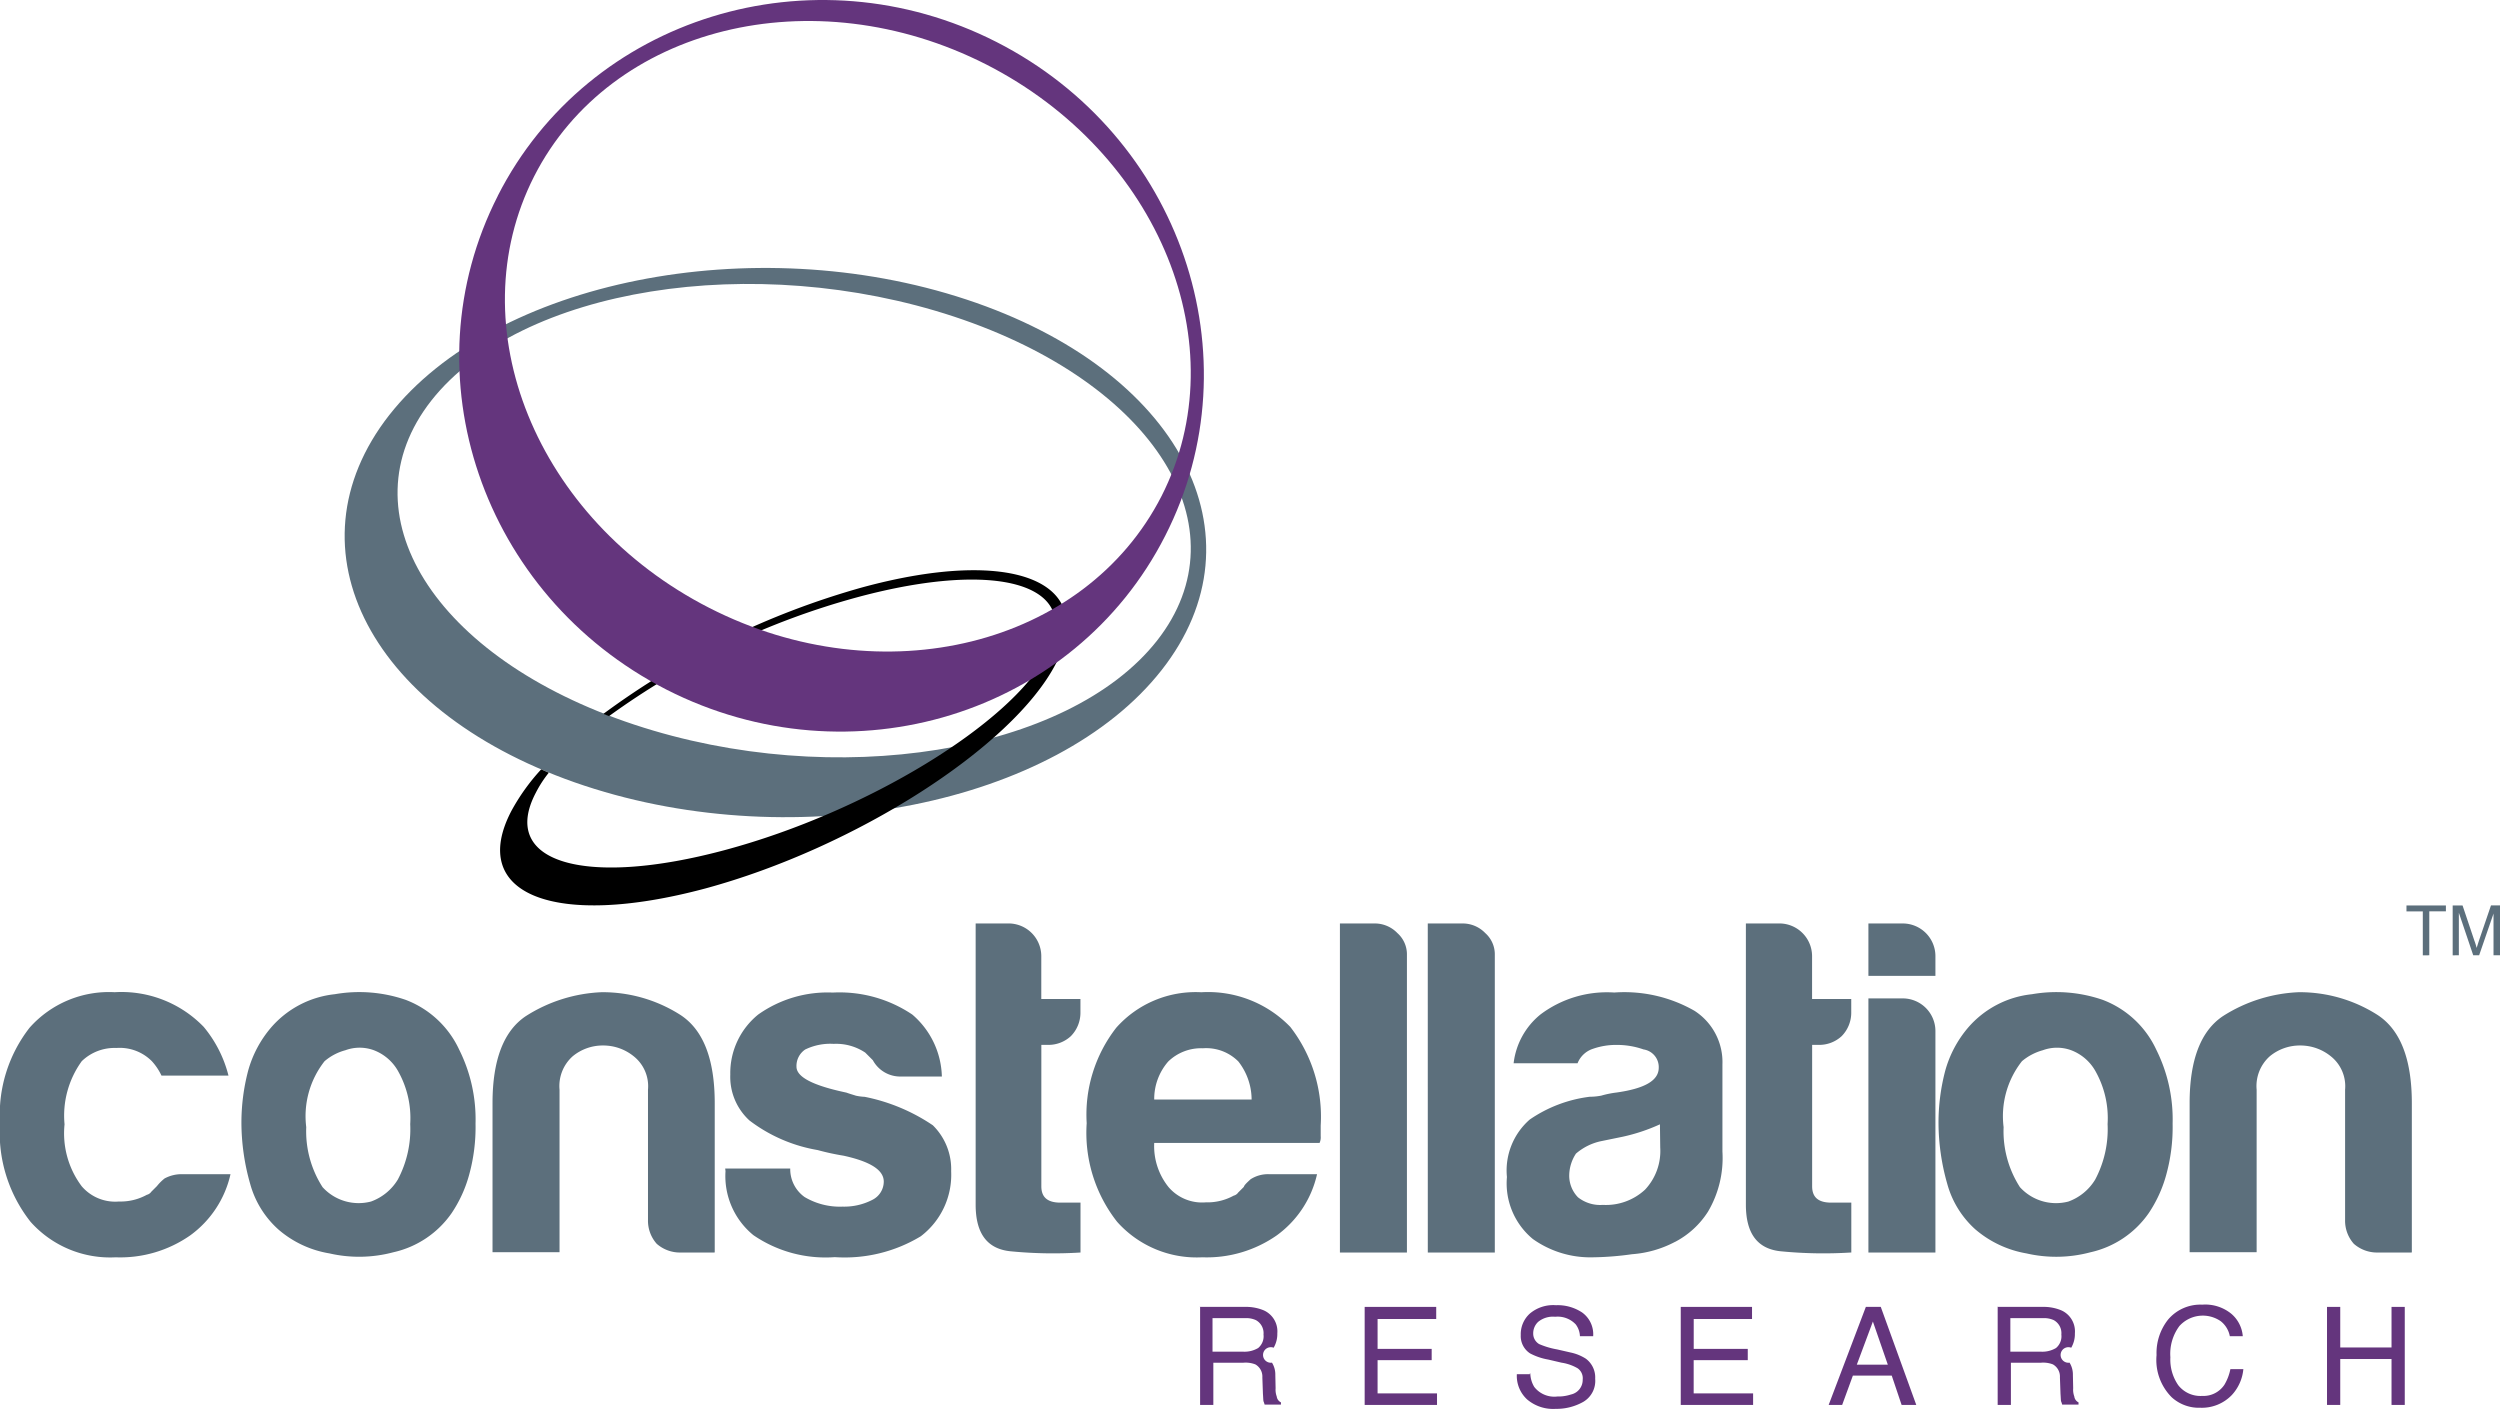 <?xml version="1.0" encoding="utf-8"?>
<svg xmlns="http://www.w3.org/2000/svg" width="149.231" height="84.099" viewBox="0 0 149.231 84.099">
  <g id="constellation-research-logo" transform="translate(-6.5 -5.805)">
    <path id="Path_6907" data-name="Path 6907" d="M861.675,330.177v-2.623H860.7V327.2h2.354v.353h-.992v2.623Z" transform="translate(-710.552 -267.347)" fill="#5c6f7c"/>
    <path id="Path_6908" data-name="Path 6908" d="M134.013,108.833c-5.264,6.71.135,15.37,12.108,19.339s25.931,1.7,31.212-5.011c5.264-6.71-.135-15.37-12.108-19.339C153.268,99.869,139.31,102.106,134.013,108.833Zm-2.506.858c6.306-8.022,21.71-11.1,34.44-6.895s17.943,14.126,11.654,22.131-21.71,11.1-34.44,6.895S125.218,117.729,131.507,109.69Z" transform="translate(-101.767 -79.115)" fill="#5c6f7c"/>
    <path id="Path_6909" data-name="Path 6909" d="M184.694,222.587a12.317,12.317,0,0,1,1.783-2.489l.454.2a6.84,6.84,0,0,0-.774,1.194c-2.186,4.154,2.892,5.684,11.318,3.414s17.018-7.517,19.2-11.671-2.892-5.684-11.318-3.414a45.7,45.7,0,0,0-14.832,7.1l-.336-.135a47.646,47.646,0,0,1,15.454-7.551c8.963-2.438,14.126-.37,11.536,4.591s-11.973,10.964-20.92,13.386C187.267,229.617,182.1,227.565,184.694,222.587Z" transform="translate(-147.672 -168.368)"/>
    <path id="Path_6910" data-name="Path 6910" d="M173.966,16.331c-4.557,8.963.118,20.483,10.46,25.763s22.417,2.27,26.991-6.676c4.557-8.963-.118-20.483-10.46-25.763C190.615,4.392,178.523,7.385,173.966,16.331Zm-2.169,1.16C177.228,6.813,190.564,2.71,201.562,8.31s15.522,18.8,10.073,29.48c-5.432,10.679-18.767,14.782-29.765,9.182C170.855,41.338,166.365,28.153,171.8,17.492Z" transform="translate(-135.582 0)" fill="#64357d"/>
    <path id="Path_6911" data-name="Path 6911" d="M434.923,472.291a1.6,1.6,0,0,0,.874-.219.91.91,0,0,0,.32-.807.884.884,0,0,0-.454-.858,1.385,1.385,0,0,0-.656-.118h-1.934v2Zm-2.623-2.674h2.707a2.727,2.727,0,0,1,1.11.2,1.371,1.371,0,0,1,.824,1.379,1.616,1.616,0,0,1-.219.858.464.464,0,1,0-.1.891,1.342,1.342,0,0,1,.2.74l.017.79a1.152,1.152,0,0,0,.067.488.452.452,0,0,0,.252.353v.135h-.975a1.412,1.412,0,0,0-.067-.2c-.017-.084-.017-.235-.034-.454l-.034-.975a.833.833,0,0,0-.42-.774,1.608,1.608,0,0,0-.706-.1h-1.8v2.522h-.79V469.6l-.034.017Z" transform="translate(-354.195 -385.8)" fill="#64357d"/>
    <path id="Path_6912" data-name="Path 6912" d="M490.9,469.7h4.271v.723h-3.5v1.783H494.9v.673h-3.229v1.984h3.548v.689H490.9Z" transform="translate(-402.94 -385.883)" fill="#64357d"/>
    <path id="Path_6913" data-name="Path 6913" d="M545.707,473.17a1.634,1.634,0,0,0,.235.807,1.511,1.511,0,0,0,1.379.572,2.4,2.4,0,0,0,.807-.118.89.89,0,0,0,.706-.891.724.724,0,0,0-.3-.673,2.7,2.7,0,0,0-.959-.336l-.79-.185a3.635,3.635,0,0,1-1.093-.37,1.229,1.229,0,0,1-.555-1.093,1.655,1.655,0,0,1,.555-1.295,2.165,2.165,0,0,1,1.547-.488,2.634,2.634,0,0,1,1.564.437,1.6,1.6,0,0,1,.656,1.413h-.79a1.247,1.247,0,0,0-.252-.706,1.482,1.482,0,0,0-1.228-.454,1.392,1.392,0,0,0-1.009.3.932.932,0,0,0-.3.69.725.725,0,0,0,.353.639,4.746,4.746,0,0,0,1.076.32l.807.185a2.736,2.736,0,0,1,.908.37,1.389,1.389,0,0,1,.555,1.194,1.451,1.451,0,0,1-.706,1.379,3.241,3.241,0,0,1-1.648.42,2.4,2.4,0,0,1-1.7-.555,1.907,1.907,0,0,1-.622-1.513h.774v-.05Z" transform="translate(-447.859 -385.384)" fill="#64357d"/>
    <path id="Path_6914" data-name="Path 6914" d="M603.1,469.7h4.255v.723h-3.481v1.783H607.1v.673h-3.229v1.984h3.548v.689H603.1Z" transform="translate(-496.272 -385.883)" fill="#64357d"/>
    <path id="Path_6915" data-name="Path 6915" d="M659.131,473.147l-.891-2.573-.959,2.573ZM657.82,469.7h.891l2.119,5.852h-.875l-.589-1.749h-2.321l-.639,1.749H655.6Z" transform="translate(-539.943 -385.883)" fill="#64357d"/>
    <path id="Path_6916" data-name="Path 6916" d="M718.04,472.291a1.6,1.6,0,0,0,.874-.219.91.91,0,0,0,.32-.807.884.884,0,0,0-.454-.858,1.385,1.385,0,0,0-.656-.118H716.19v2Zm-2.64-2.674h2.708a2.727,2.727,0,0,1,1.11.2,1.372,1.372,0,0,1,.824,1.379,1.616,1.616,0,0,1-.219.858.464.464,0,1,0-.1.891,1.342,1.342,0,0,1,.2.74l.017.79a1.151,1.151,0,0,0,.067.488.452.452,0,0,0,.252.353v.135h-.975a1.408,1.408,0,0,0-.067-.2c-.017-.084-.017-.235-.034-.454l-.034-.975a.833.833,0,0,0-.42-.774,1.608,1.608,0,0,0-.706-.1h-1.8v2.522h-.79V469.6l-.034.017Z" transform="translate(-589.687 -385.8)" fill="#64357d"/>
    <path id="Path_6917" data-name="Path 6917" d="M776.473,469.45a1.962,1.962,0,0,1,.673,1.328h-.774a1.486,1.486,0,0,0-.538-.891,1.882,1.882,0,0,0-2.472.286,2.779,2.779,0,0,0-.538,1.867,2.679,2.679,0,0,0,.471,1.665,1.681,1.681,0,0,0,1.429.639,1.5,1.5,0,0,0,1.329-.673,2.953,2.953,0,0,0,.353-.925h.774a2.626,2.626,0,0,1-.69,1.547,2.48,2.48,0,0,1-1.883.757,2.408,2.408,0,0,1-1.7-.622,3.151,3.151,0,0,1-.908-2.522,3.21,3.21,0,0,1,.689-2.119,2.519,2.519,0,0,1,2.035-.891A2.459,2.459,0,0,1,776.473,469.45Z" transform="translate(-636.769 -385.213)" fill="#64357d"/>
    <path id="Path_6918" data-name="Path 6918" d="M832.5,469.7h.79v2.422h3.061V469.7h.79v5.852h-.79v-2.741H833.29v2.741h-.79Z" transform="translate(-687.095 -385.883)" fill="#64357d"/>
    <path id="Path_6919" data-name="Path 6919" d="M877.1,330.177V327.2h.589l.706,2.1a3.635,3.635,0,0,1,.135.437c.034-.1.084-.269.151-.471l.706-2.068h.538v2.977h-.387v-2.489l-.858,2.489h-.353l-.858-2.539v2.539Z" transform="translate(-724.194 -267.347)" fill="#5c6f7c"/>
    <path id="Path_6920" data-name="Path 6920" d="M796.935,373.539h-2a2.1,2.1,0,0,1-1.429-.521,2.074,2.074,0,0,1-.521-1.429v-7.769a2.282,2.282,0,0,0-.858-2,2.883,2.883,0,0,0-1.816-.639,2.816,2.816,0,0,0-1.816.639,2.382,2.382,0,0,0-.79,2v9.7h-4v-8.9c0-2.59.673-4.322,2-5.2A9.091,9.091,0,0,1,790.225,358a8.634,8.634,0,0,1,4.625,1.312c1.413.874,2.119,2.64,2.119,5.314v8.9l-.034.017Z" transform="translate(-646.501 -292.968)" fill="#5c6f7c"/>
    <path id="Path_6921" data-name="Path 6921" d="M17.4,368.864h2.859a6.185,6.185,0,0,1-2.4,3.649,7.293,7.293,0,0,1-4.456,1.312,6.359,6.359,0,0,1-5.079-2.119A8.593,8.593,0,0,1,6.5,365.82a8.443,8.443,0,0,1,1.766-5.7A6.336,6.336,0,0,1,13.344,358a6.83,6.83,0,0,1,5.314,2.068,7.347,7.347,0,0,1,1.48,2.909h-4a3.428,3.428,0,0,0-.572-.858,2.705,2.705,0,0,0-2.119-.79,2.814,2.814,0,0,0-2.068.79,5.546,5.546,0,0,0-1.026,3.767,5.262,5.262,0,0,0,1.026,3.7,2.632,2.632,0,0,0,2.22.908,3.256,3.256,0,0,0,1.665-.4.459.459,0,0,0,.269-.185l.336-.336a2.79,2.79,0,0,1,.454-.454A2.118,2.118,0,0,1,17.4,368.864Z" transform="translate(0 -292.968)" fill="#5c6f7c"/>
    <path id="Path_6922" data-name="Path 6922" d="M194.535,373.539h-2a2.1,2.1,0,0,1-1.429-.521,2.074,2.074,0,0,1-.521-1.429v-7.769a2.282,2.282,0,0,0-.858-2,2.883,2.883,0,0,0-1.816-.639,2.816,2.816,0,0,0-1.816.639,2.382,2.382,0,0,0-.79,2v9.7h-4v-8.9c0-2.59.673-4.322,2-5.2A9.091,9.091,0,0,1,187.825,358a8.634,8.634,0,0,1,4.625,1.312c1.413.874,2.119,2.64,2.119,5.314v8.9l-.034.017Z" transform="translate(-145.405 -292.968)" fill="#5c6f7c"/>
    <path id="Path_6923" data-name="Path 6923" d="M263.9,368.61h3.885a2.045,2.045,0,0,0,.858,1.7,4.123,4.123,0,0,0,2.27.572,3.651,3.651,0,0,0,1.766-.4,1.223,1.223,0,0,0,.689-1.093c0-.689-.79-1.194-2.4-1.547a14.83,14.83,0,0,1-1.547-.336,9.276,9.276,0,0,1-4.07-1.766,3.528,3.528,0,0,1-1.144-2.741,4.494,4.494,0,0,1,1.665-3.582,7.157,7.157,0,0,1,4.456-1.312,7.776,7.776,0,0,1,4.742,1.312,5.027,5.027,0,0,1,1.766,3.7h-2.455a1.86,1.86,0,0,1-1.665-.975l-.454-.454a3.13,3.13,0,0,0-1.883-.521,3.434,3.434,0,0,0-1.7.336,1.181,1.181,0,0,0-.521,1.026c0,.622.992,1.127,2.977,1.547.235.084.42.135.572.185a3.167,3.167,0,0,0,.521.067,11.124,11.124,0,0,1,4.07,1.7,3.671,3.671,0,0,1,1.093,2.741,4.609,4.609,0,0,1-1.816,3.885,8.771,8.771,0,0,1-5.129,1.244,7.618,7.618,0,0,1-4.86-1.312,4.555,4.555,0,0,1-1.665-3.817l-.017-.151Z" transform="translate(-214.114 -293.051)" fill="#5c6f7c"/>
    <path id="Path_6924" data-name="Path 6924" d="M359.056,353.242a26.136,26.136,0,0,1-4.1-.067c-1.446-.118-2.153-1.043-2.153-2.792V333.6h2.035a1.954,1.954,0,0,1,1.883,1.934v2.573h2.337v.79a1.993,1.993,0,0,1-.572,1.429,1.964,1.964,0,0,1-1.362.521h-.4v8.442c0,.656.37.975,1.144.975h1.194v2.977Z" transform="translate(-288.064 -272.671)" fill="#5c6f7c"/>
    <path id="Path_6925" data-name="Path 6925" d="M482.134,333.6h2.035a1.867,1.867,0,0,1,1.362.572,1.7,1.7,0,0,1,.572,1.312v17.758h-4V333.6Z" transform="translate(-395.62 -272.671)" fill="#5c6f7c"/>
    <path id="Path_6926" data-name="Path 6926" d="M513.3,333.6h2.068a1.867,1.867,0,0,1,1.362.572,1.7,1.7,0,0,1,.572,1.312v17.758h-4Z" transform="translate(-421.573 -272.671)" fill="#5c6f7c"/>
    <path id="Path_6927" data-name="Path 6927" d="M632.456,353.242a26.136,26.136,0,0,1-4.1-.067c-1.446-.118-2.153-1.043-2.153-2.792V333.6h2.068a1.954,1.954,0,0,1,1.883,1.934v2.573h2.338v.79a1.993,1.993,0,0,1-.572,1.429,1.964,1.964,0,0,1-1.362.521h-.4v8.442c0,.656.37.975,1.144.975h1.194v2.977Z" transform="translate(-515.487 -272.671)" fill="#5c6f7c"/>
    <path id="Path_6928" data-name="Path 6928" d="M669.7,360.2h2.068a1.952,1.952,0,0,1,1.934,1.934v13.235h-4V360.2Z" transform="translate(-551.672 -294.798)" fill="#5c6f7c"/>
    <path id="Path_6929" data-name="Path 6929" d="M669.7,333.6h2.068a1.952,1.952,0,0,1,1.934,1.934v1.194h-4V333.6Z" transform="translate(-551.672 -272.671)" fill="#5c6f7c"/>
    <path id="Path_6930" data-name="Path 6930" d="M94.42,372.173a5.656,5.656,0,0,1-1.7-2.741,13.382,13.382,0,0,1-.521-3.649,12.215,12.215,0,0,1,.4-3.094,6.718,6.718,0,0,1,1.362-2.573,5.837,5.837,0,0,1,3.817-2,8.5,8.5,0,0,1,4.221.336,5.778,5.778,0,0,1,3.2,2.977,9.308,9.308,0,0,1,.975,4.406,10.7,10.7,0,0,1-.4,3.128,7.767,7.767,0,0,1-1.026,2.22,5.757,5.757,0,0,1-3.481,2.338,7.92,7.92,0,0,1-3.817.067A6.194,6.194,0,0,1,94.42,372.173Zm2.741-10.056a5.307,5.307,0,0,0-1.093,3.935,6.167,6.167,0,0,0,.975,3.582,2.909,2.909,0,0,0,2.892.858,3.1,3.1,0,0,0,1.6-1.312,6.42,6.42,0,0,0,.74-3.313,5.7,5.7,0,0,0-.689-3.094,2.8,2.8,0,0,0-1.48-1.312,2.458,2.458,0,0,0-1.7,0A3.148,3.148,0,0,0,97.161,362.117Zm56.386,6.743h2.859a6.185,6.185,0,0,1-2.4,3.649,7.293,7.293,0,0,1-4.456,1.312,6.359,6.359,0,0,1-5.079-2.119,8.593,8.593,0,0,1-1.816-5.886,8.443,8.443,0,0,1,1.766-5.7A6.336,6.336,0,0,1,149.494,358a6.83,6.83,0,0,1,5.314,2.068,8.741,8.741,0,0,1,1.816,5.886v.639a.79.79,0,0,1-.067.4h-9.871a3.9,3.9,0,0,0,.858,2.64,2.632,2.632,0,0,0,2.22.908,3.255,3.255,0,0,0,1.665-.4.459.459,0,0,0,.269-.185l.336-.336c.034-.118.185-.252.4-.454A1.919,1.919,0,0,1,153.547,368.86Zm-6.861-4.456H152.5a3.708,3.708,0,0,0-.79-2.27,2.705,2.705,0,0,0-2.119-.79,2.814,2.814,0,0,0-2.068.79A3.4,3.4,0,0,0,146.686,364.4Zm30.186,1.48a10.933,10.933,0,0,1-2.22.74l-1.312.269a3.355,3.355,0,0,0-1.48.74,2.418,2.418,0,0,0-.4,1.244,1.851,1.851,0,0,0,.521,1.362,2.135,2.135,0,0,0,1.48.454,3.436,3.436,0,0,0,2.522-.908,3.369,3.369,0,0,0,.908-2.522l-.017-1.379Zm.908,7.013a6.493,6.493,0,0,1-2.573.74,18,18,0,0,1-2.338.185,5.915,5.915,0,0,1-3.582-1.093,4.31,4.31,0,0,1-1.547-3.7A4.036,4.036,0,0,1,169.1,365.6a8.07,8.07,0,0,1,3.582-1.362,3.649,3.649,0,0,0,.689-.067,5.743,5.743,0,0,1,.908-.185c1.665-.235,2.523-.706,2.523-1.48a1.065,1.065,0,0,0-.908-1.093,4.749,4.749,0,0,0-1.6-.269,4.175,4.175,0,0,0-1.429.235,1.479,1.479,0,0,0-.908.858h-3.817a4.4,4.4,0,0,1,1.6-2.909,6.594,6.594,0,0,1,4.406-1.312,8.418,8.418,0,0,1,4.793,1.093,3.64,3.64,0,0,1,1.665,3.2v5.2a6.31,6.31,0,0,1-.858,3.582A5.158,5.158,0,0,1,177.78,372.9Zm17.943-.723a5.656,5.656,0,0,1-1.7-2.741,13.382,13.382,0,0,1-.521-3.649,12.214,12.214,0,0,1,.4-3.094,6.719,6.719,0,0,1,1.362-2.573,5.837,5.837,0,0,1,3.817-2,8.5,8.5,0,0,1,4.221.336,5.778,5.778,0,0,1,3.2,2.977,9.308,9.308,0,0,1,.975,4.406,10.7,10.7,0,0,1-.4,3.128,7.767,7.767,0,0,1-1.026,2.22,5.757,5.757,0,0,1-3.481,2.338,7.92,7.92,0,0,1-3.817.067A6.342,6.342,0,0,1,195.723,372.173Zm2.758-10.056a5.307,5.307,0,0,0-1.093,3.935,6.167,6.167,0,0,0,.975,3.582,2.909,2.909,0,0,0,2.892.858,3.1,3.1,0,0,0,1.6-1.312,6.42,6.42,0,0,0,.74-3.313,5.7,5.7,0,0,0-.689-3.094,2.8,2.8,0,0,0-1.48-1.312,2.458,2.458,0,0,0-1.7,0A3.274,3.274,0,0,0,198.481,362.117Z" transform="translate(-71.288 -292.965)" fill="#5c6f7c"/>
  </g>
</svg>
